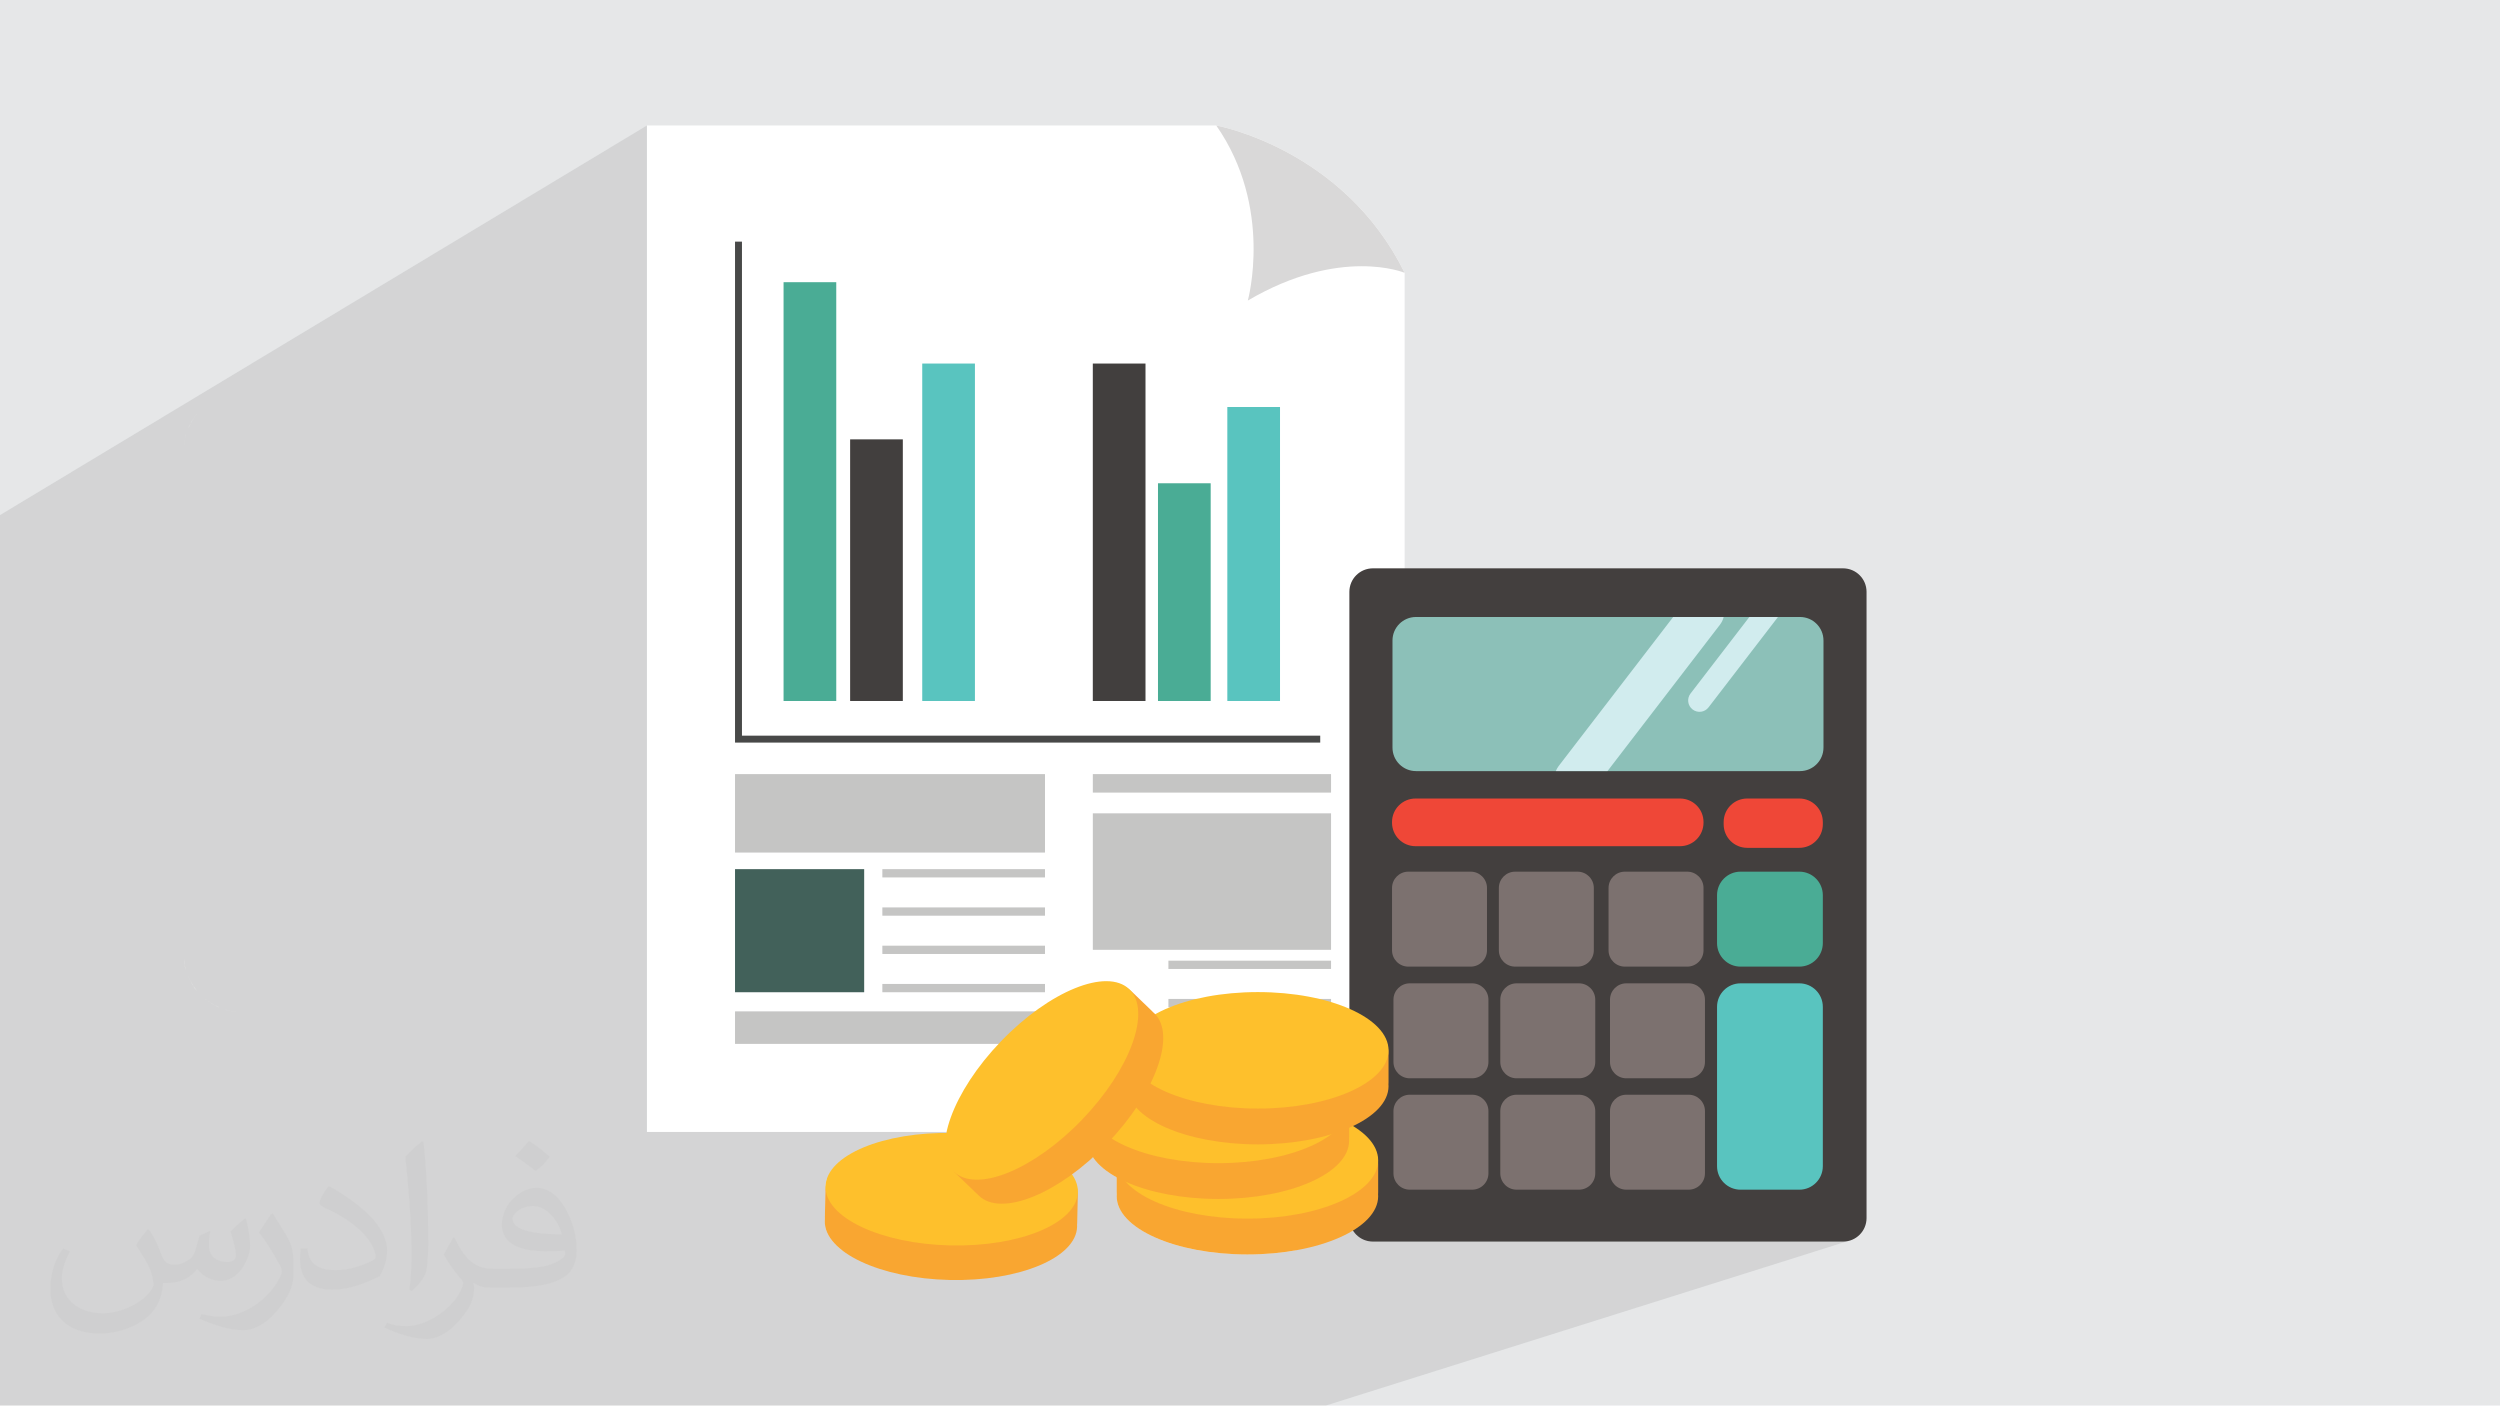 <?xml version="1.0" encoding="UTF-8"?>
<!DOCTYPE svg PUBLIC "-//W3C//DTD SVG 1.1//EN" "http://www.w3.org/Graphics/SVG/1.1/DTD/svg11.dtd">
<!-- Creator: CorelDRAW -->
<svg xmlns="http://www.w3.org/2000/svg" xml:space="preserve" width="3.705in" height="2.083in" version="1.1" style="shape-rendering:geometricPrecision; text-rendering:geometricPrecision; image-rendering:optimizeQuality; fill-rule:evenodd; clip-rule:evenodd"
viewBox="0 0 3685.44 2072"
 xmlns:xlink="http://www.w3.org/1999/xlink"
 xmlns:xodm="http://www.corel.com/coreldraw/odm/2003">
 <defs>
  <style type="text/css">
   <![CDATA[
    .fil0 {fill:#E6E7E8}
    .fil17 {fill:#FEC02C;fill-rule:nonzero}
    .fil16 {fill:#F9A631;fill-rule:nonzero}
    .fil15 {fill:#EF4737;fill-rule:nonzero}
    .fil4 {fill:#D9D8D8;fill-rule:nonzero}
    .fil13 {fill:#D1ECEE;fill-rule:nonzero}
    .fil9 {fill:#C5C5C4;fill-rule:nonzero}
    .fil12 {fill:#8CC0B8;fill-rule:nonzero}
    .fil14 {fill:#7C716F;fill-rule:nonzero}
    .fil7 {fill:#59C4BF;fill-rule:nonzero}
    .fil11 {fill:#433F3E;fill-rule:nonzero}
    .fil6 {fill:#423F3E;fill-rule:nonzero}
    .fil8 {fill:#484948;fill-rule:nonzero}
    .fil5 {fill:#4AAC95;fill-rule:nonzero}
    .fil10 {fill:#42615A;fill-rule:nonzero}
    .fil3 {fill:white;fill-rule:nonzero}
    .fil2 {fill:#373435;fill-opacity:0.031}
    .fil1 {fill:#373435;fill-opacity:0.102}
   ]]>
  </style>
 </defs>
 <g id="Layer_x0020_1">
  <polygon class="fil0" points="-0,0 3685.44,0 3685.44,2072 -0,2072 "/>
  <polygon class="fil1" points="-0,2058.43 -0,759.34 953.71,184.98 953.71,1668.64 1395.44,1668.64 1395.12,1670.15 1218.85,1738.24 1218.08,1740.8 1217.31,1744.87 1216.99,1748.99 1216.99,1749.31 1216.99,1749.63 1216.99,1749.95 1216.99,1750.27 1217,1750.59 1217.01,1750.92 1217.02,1751.24 1217.03,1751.56 1217,1751.95 1216.97,1752.34 1216.95,1752.74 1216.92,1753.13 1216.9,1753.53 1216.89,1753.92 1216.88,1754.32 1216.86,1754.72 1216,1794.21 1215.99,1794.65 1215.98,1795.09 1215.99,1795.53 1215.99,1795.96 1216,1796.4 1216.02,1796.83 1216.03,1797.26 1216.05,1797.69 1216.03,1797.98 1216,1798.26 1215.97,1798.54 1215.94,1798.82 1215.92,1799.1 1215.9,1799.37 1215.88,1799.66 1215.87,1799.94 1216.02,1804.21 1216.64,1808.43 1217.73,1812.61 1219.28,1816.72 1221.27,1820.78 1223.69,1824.76 1226.53,1828.68 1229.77,1832.51 1233.42,1836.27 1237.44,1839.93 1241.81,1843.47 1611.29,1706.05 1614.23,1710.1 1617.6,1714.06 1621.39,1717.92 1625.59,1721.69 1630.19,1725.34 1635.16,1728.88 1640.51,1732.3 1646.21,1735.6 1646.21,1757.47 1646.21,1757.93 1646.22,1758.38 1646.23,1758.84 1646.24,1759.29 1646.26,1759.74 1646.29,1760.19 1646.31,1760.64 1646.34,1761.08 1646.32,1761.37 1646.3,1761.66 1646.28,1761.95 1646.26,1762.24 1646.24,1762.53 1646.22,1762.82 1646.21,1763.11 1646.21,1763.41 1646.46,1767.82 1647.2,1772.19 1648.43,1776.48 1650.12,1780.71 1652.27,1784.87 1654.87,1788.94 1657.9,1792.93 1661.36,1796.83 1665.21,1800.63 1669.47,1804.33 1674.11,1807.93 1679.12,1811.41 1684.5,1814.78 1690.22,1818.02 1696.28,1821.13 1702.66,1824.12 1709.35,1826.96 1716.34,1829.66 1723.62,1832.21 1731.18,1834.6 1739,1836.84 1747.07,1838.9 1755.38,1840.8 1763.92,1842.52 1772.67,1844.05 1781.62,1845.41 1790.77,1846.56 1800.09,1847.52 1809.58,1848.28 1819.23,1848.82 1829.01,1849.15 1838.93,1849.27 1844.9,1849.23 1850.82,1849.11 1856.7,1848.91 1862.53,1848.63 1868.3,1848.28 1874.01,1847.84 1879.67,1847.34 1885.27,1846.77 1890.8,1846.12 1896.27,1845.4 1901.67,1844.61 1907,1843.76 1909.13,1843.38 1994.52,1814.08 1997.04,1817.58 1999.96,1820.74 2003.25,1823.51 2006.86,1825.87 2010.78,1827.77 2014.94,1829.17 2019.32,1830.04 2023.89,1830.34 2716.97,1830.34 2723.95,1829.63 2730.46,1827.61 1954.58,2072 1950.14,2072 1313.42,2072 1254.47,2072 1242.91,2072 1193.86,2072 953.24,2072 884.93,2072 797.31,2072 791.69,2072 782.66,2072 729.21,2072 627.38,2072 497.35,2072 492.13,2072 483.74,2072 391.25,2072 384.04,2072 378.03,2072 354.8,2072 351.67,2072 296.04,2072 -0,2072 "/>
  <path class="fil0" d="M302.07 598.16l-5.96 5.96c1.99,-1.99 3.98,-3.98 5.96,-5.96zm-5.96 5.96l-5.96 5.96c1.99,-1.99 3.98,-3.98 5.96,-5.96zm-5.96 5.96l-4.98 6.96c1.99,-1.99 2.99,-4.98 4.98,-6.96zm-4.98 6.96l-3.98 6.96c0.99,-2.99 2.99,-4.98 3.98,-6.96zm-3.98 6.96l-3.98 7.95c0.99,-2.99 1.99,-4.98 3.98,-7.95zm-3.98 7.95l-2.99 7.95c0.99,-2.99 1.99,-4.98 2.99,-7.95zm-2.99 7.95l-1.99 7.95c0.99,-2.99 0.99,-5.96 1.99,-7.95zm-1.99 7.96l-0.99 8.95c0,-2.99 0.99,-5.96 0.99,-8.95zm-0.99 8.95l0 8.95c0,-2.99 0,-5.96 0,-8.95zm0 748.03l0 8.95c0,-2.99 0,-5.96 0,-8.95zm0 8.95l0.99 8.95c-0.99,-2.99 -0.99,-5.96 -0.99,-8.95zm0.99 8.95l1.99 7.95c-0.99,-2.99 -1.99,-5.96 -1.99,-7.95zm1.99 7.95l2.99 7.95c-0.99,-2.99 -1.99,-4.98 -2.99,-7.95zm2.99 7.96l3.98 7.95c-0.99,-2.99 -2.99,-4.98 -3.98,-7.95zm3.98 7.95l3.98 6.96c-1.99,-1.99 -2.99,-4.98 -3.98,-6.96zm3.98 6.96l4.98 6.96c-1.99,-1.99 -3.98,-3.98 -4.98,-6.96zm4.98 6.96l5.96 5.96c-1.99,-1.99 -3.98,-3.98 -5.96,-5.96zm5.96 5.96l5.96 5.96c-1.99,-1.99 -3.98,-3.98 -5.96,-5.96zm5.96 5.96l6.96 4.98c-1.99,-1.99 -4.98,-2.99 -6.96,-4.98zm6.96 4.98l6.96 3.98c-2.99,-0.99 -4.98,-2.99 -6.96,-3.98zm6.96 3.98l7.95 3.98c-2.99,-0.99 -4.98,-1.99 -7.95,-3.98zm7.95 3.98l7.95 2.99c-2.99,-0.99 -4.98,-1.99 -7.95,-2.99zm7.95 2.98l7.95 1.99c-2.99,-0.99 -5.96,-0.99 -7.95,-1.99zm7.96 1.99l8.95 0.99c-2.99,0 -5.96,-0.99 -8.95,-0.99zm8.95 0.99l8.95 0c-2.99,0 -5.96,0 -8.95,0zm2978.18 0l8.95 0c-2.99,0 -5.96,0 -8.95,0zm8.95 0l8.95 -0.99c-2.99,0.99 -5.96,0.99 -8.95,0.99zm8.95 -0.99l7.95 -1.99c-2.99,0.99 -5.96,1.99 -7.95,1.99zm7.96 -1.99l7.95 -2.99c-2.99,0.99 -4.98,1.99 -7.95,2.99zm7.95 -2.98l7.95 -3.98 -2.99 1.99c-0.99,0.99 -2.99,0.99 -3.98,1.99l0 0 -0.99 0 0.01 0z"/>
  <path class="fil2" d="M220.5 1813.71c6.96,10.94 11.94,20.89 15.92,31.83 2.99,6.96 4.98,18.89 20.89,18.89 4.98,0 10.94,-0.99 16.9,-4.98 6.96,-2.99 11.94,-8.95 13.93,-16.9l5.96 -20.89 14.92 -6.96 0.99 0.99c-1.99,7.95 -1.99,14.92 -1.99,20.89 0,17.9 14.92,23.87 26.86,23.87 6.96,0 12.93,-2.99 12.93,-9.95 0,-7.95 -3.98,-21.88 -7.95,-34.81 6.96,-6.96 13.93,-13.93 21.88,-19.89l0.99 0.99c3.98,14.92 5.96,29.84 5.96,39.78 0,9.95 -3.98,19.89 -7.95,26.86 -6.96,13.93 -19.89,24.87 -35.81,24.87 -11.94,0 -24.87,-5.96 -33.82,-16.9l-0.99 0c-8.95,10.94 -21.88,19.89 -42.77,19.89l-6.96 0c-0.99,13.93 -3.98,23.87 -8.95,32.82 -12.93,24.87 -49.73,41.77 -84.56,41.77 -48.74,0 -72.62,-27.85 -72.62,-65.65 0,-22.88 6.96,-44.76 18.89,-59.68l9.95 3.98c-6.96,13.93 -11.94,26.86 -11.94,39.78 0,34.81 28.84,51.72 60.68,51.72 29.84,0 67.65,-19.89 74.61,-41.77 -1.99,-24.87 -11.94,-35.81 -25.86,-58.69 3.98,-6.96 9.95,-14.92 16.9,-22.88l0.99 0 0 0 1.99 0.99 0 0 0 0 0 0 0 0 0 0 0 0 0 0 0.02 -0.01 -0.01 0.01 0.01 0zm560.02 -131.3c9.95,5.96 19.89,13.93 29.84,22.88 -5.96,7.95 -11.94,14.92 -20.89,20.89 -9.95,-7.95 -19.89,-14.92 -29.84,-21.88 6.96,-7.95 13.93,-14.92 19.89,-21.88l0.99 0 0 0 0 0 0 0 0 0 0 0zm4.98 95.5c-16.9,0 -29.84,10.94 -29.84,18.89 0,16.9 32.82,22.88 72.62,22.88 -4.98,-19.89 -21.88,-41.77 -42.77,-41.77l0 0 0 0 -0.01 0 -0.01 0zm-36.81 92.52c21.88,0 40.78,-0.99 54.7,-3.98 15.92,-3.98 29.84,-11.94 29.84,-17.9 0,-1.99 0,-2.99 -0.99,-4.98 -8.95,0.99 -18.89,0.99 -28.84,0.99 -28.84,0 -51.72,-6.96 -59.68,-22.88 -1.99,-3.98 -3.98,-9.95 -3.98,-14.92 0,-15.92 6.96,-31.83 18.89,-41.77 9.95,-8.95 20.89,-13.93 32.82,-13.93 19.89,0 36.81,16.9 47.75,41.77 5.96,13.93 10.94,29.84 10.94,50.72 0,13.93 -3.98,24.87 -11.94,33.82 -15.92,14.92 -44.76,20.89 -89.53,20.89l-19.89 0 0 0 -4.98 0c-10.94,0 -18.89,-1.99 -24.87,-6.96l-0.99 0c0,1.99 0.99,4.98 0.99,6.96 0,9.95 -2.99,22.88 -9.95,32.82 -19.89,29.84 -41.77,42.77 -59.68,42.77 -18.89,0 -41.77,-6.96 -62.66,-16.9l3.98 -6.96c6.96,2.99 15.92,4.98 28.84,4.98 33.82,0 77.59,-32.82 83.56,-63.65 -0.99,-2.99 -2.99,-5.96 -6.96,-9.95 -9.95,-11.94 -15.92,-21.88 -21.88,-31.83 4.98,-9.95 9.95,-17.9 13.93,-24.87l1.99 0c13.93,28.84 27.85,45.75 56.69,45.75l3.98 0 0 0 20.89 0 0 0 -2.99 0 0 0 0 0 0 0 0 0 0 0zm-145.23 30.83c1.99,-13.93 2.99,-28.84 2.99,-42.77l0 -20.89c0,-38.79 -4.98,-95.5 -8.95,-132.29 6.96,-7.95 16.9,-16.9 24.87,-22.88l1.99 0.99c4.98,46.75 6.96,100.47 6.96,150.2 0,12.93 -0.99,25.86 -1.99,34.81 -0.99,11.94 -7.95,20.89 -21.88,34.81l-2.99 -0.99 0 0 -0.99 -0.99 0 0 0 0 0 0 0 0 0 -0.01zm-150.2 -61.68c0.99,17.9 9.95,32.82 40.78,32.82 19.89,0 35.81,-4.98 54.7,-13.93 2.99,-1.99 4.98,-2.99 4.98,-4.98 0,-11.94 -8.95,-26.86 -23.87,-40.78 -13.93,-12.93 -33.82,-24.87 -50.72,-31.83 -5.96,-2.99 -7.95,-4.98 -7.95,-7.95 0,-4.98 6.96,-16.9 12.93,-23.87l1.99 0c19.89,10.94 42.77,26.86 59.68,43.76 14.92,15.92 24.87,32.82 24.87,50.72 0,12.93 -3.98,25.86 -10.94,37.8 -21.88,10.94 -45.75,19.89 -69.64,19.89 -28.84,0 -47.75,-12.93 -47.75,-44.76 0,-2.99 0,-8.95 0.99,-15.92l9.95 0 0 0 0 -0.99 0 0 0 0 0 0 0 0 0 0 0 0 0.01 0 -0.01 0.01zm-51.72 -51.72l17.9 28.84c6.96,10.94 12.93,21.88 12.93,40.78l0 23.87c0,18.89 -11.94,38.79 -31.83,59.68 -14.92,13.93 -28.84,19.89 -41.77,19.89 -18.89,0 -39.78,-5.96 -64.65,-16.9l2.99 -6.96c7.95,1.99 16.9,3.98 27.85,3.98 34.81,0 71.63,-25.86 87.54,-57.69 1.99,-3.98 2.99,-6.96 2.99,-8.95 0,-3.98 -1.99,-7.95 -3.98,-10.94 -8.95,-16.9 -18.89,-32.82 -29.84,-46.75 5.96,-8.95 11.94,-17.9 17.9,-26.86l1.99 0 0 0 0 -1.99 0 0 0 0 0 0 0 0 0 0 0 0 -0.01 0 0 0.01z"/>
  <g id="_2326204994752">
   <path class="fil3" d="M1792.95 184.98l-839.24 0 0 1483.66 1116.98 0 0 -1266.48c-90.16,-183.35 -277.74,-217.19 -277.74,-217.19z"/>
   <path class="fil4" d="M1792.95 184.98c84.62,121.28 46.54,258.09 46.54,258.09 136.8,-80.39 231.2,-40.9 231.2,-40.9 -90.16,-183.35 -277.74,-217.19 -277.74,-217.19z"/>
   <polygon class="fil5" points="1155.11,1033.38 1232.79,1033.38 1232.79,416 1155.11,416 "/>
   <polygon class="fil6" points="1253.24,1033.38 1330.92,1033.38 1330.92,647.69 1253.24,647.69 "/>
   <polygon class="fil7" points="1359.54,1033.38 1437.22,1033.38 1437.22,535.93 1359.54,535.93 "/>
   <polygon class="fil8" points="1093.78,1084.49 1093.78,356.2 1083.56,356.2 1083.56,1094.71 1946.25,1094.71 1946.25,1084.49 "/>
   <polygon class="fil5" points="1707.07,1033.38 1784.76,1033.38 1784.76,712.42 1707.07,712.42 "/>
   <polygon class="fil6" points="1610.99,1033.38 1688.67,1033.38 1688.67,535.93 1610.99,535.93 "/>
   <polygon class="fil7" points="1809.29,1033.38 1886.97,1033.38 1886.97,599.99 1809.29,599.99 "/>
   <polygon class="fil9" points="1083.56,1256.82 1540.5,1256.82 1540.5,1141.18 1083.56,1141.18 "/>
   <polygon class="fil10" points="1083.56,1462.73 1273.95,1462.73 1273.95,1281.27 1083.56,1281.27 "/>
   <polygon class="fil9" points="1300.75,1293.49 1540.5,1293.49 1540.5,1281.27 1300.75,1281.27 "/>
   <polygon class="fil9" points="1300.75,1349.9 1540.5,1349.9 1540.5,1337.69 1300.75,1337.69 "/>
   <polygon class="fil9" points="1300.75,1406.32 1540.5,1406.32 1540.5,1394.1 1300.75,1394.1 "/>
   <polygon class="fil9" points="1300.75,1462.73 1540.5,1462.73 1540.5,1450.51 1300.75,1450.51 "/>
   <polygon class="fil9" points="1083.56,1538.89 1540.5,1538.89 1540.5,1490.94 1083.56,1490.94 "/>
   <polygon class="fil9" points="1611.02,1168.44 1962.19,1168.44 1962.19,1141.18 1611.02,1141.18 "/>
   <polygon class="fil9" points="1611.02,1400.21 1962.19,1400.21 1962.19,1199 1611.02,1199 "/>
   <polygon class="fil9" points="1722.44,1428.42 1962.19,1428.42 1962.19,1416.19 1722.44,1416.19 "/>
   <polygon class="fil9" points="1722.44,1484.83 1962.19,1484.83 1962.19,1472.61 1722.44,1472.61 "/>
   <path class="fil11" d="M2751.62 1795.68c0,19.14 -15.51,34.66 -34.66,34.66l-693.08 0c-19.14,0 -34.66,-15.52 -34.66,-34.66l0 -923.2c0,-19.14 15.51,-34.65 34.66,-34.65l693.08 0c19.14,0 34.66,15.51 34.66,34.65l0 923.2z"/>
   <path class="fil12" d="M2653.48 909.54l-566.05 0c-19.14,0 -34.66,15.51 -34.66,34.66l0 157.88c0,19.14 15.52,34.66 34.66,34.66l566.05 0c19.14,0 34.65,-15.51 34.65,-34.66l0 -157.88c0,-19.14 -15.51,-34.66 -34.65,-34.66z"/>
   <path class="fil13" d="M2540.99 909.54l-74.42 0 -168.77 219.65c-1.81,2.36 -3.2,4.91 -4.24,7.54l76.15 0 165.81 -215.81c2.68,-3.49 4.48,-7.37 5.47,-11.38z"/>
   <path class="fil13" d="M2495.19 1045.89c7.33,5.63 17.83,4.26 23.46,-3.07l102.39 -133.27 -42.2 0 -86.74 112.88c-5.63,7.33 -4.25,17.83 3.08,23.46z"/>
   <path class="fil7" d="M2687.17 1719.15c0,19.14 -15.51,34.66 -34.65,34.66l-86.64 0c-19.14,0 -34.66,-15.51 -34.66,-34.66l0 -234.89c0,-19.14 15.51,-34.66 34.66,-34.66l86.64 0c19.14,0 34.65,15.51 34.65,34.66l0 234.89z"/>
   <path class="fil14" d="M2194.21 1729.75c0,13.28 -10.77,24.05 -24.06,24.05l-91.88 0c-13.29,0 -24.06,-10.77 -24.06,-24.05l0 -91.88c0,-13.29 10.77,-24.06 24.06,-24.06l91.88 0c13.28,0 24.06,10.77 24.06,24.06l0 91.88z"/>
   <path class="fil14" d="M2351.69 1729.75c0,13.28 -10.77,24.05 -24.05,24.05l-91.89 0c-13.28,0 -24.06,-10.77 -24.06,-24.05l0 -91.88c0,-13.29 10.77,-24.06 24.06,-24.06l91.89 0c13.28,0 24.05,10.77 24.05,24.06l0 91.88z"/>
   <path class="fil14" d="M2513.41 1729.75c0,13.28 -10.77,24.05 -24.05,24.05l-91.88 0c-13.29,0 -24.06,-10.77 -24.06,-24.05l0 -91.88c0,-13.29 10.77,-24.06 24.06,-24.06l91.88 0c13.28,0 24.05,10.77 24.05,24.06l0 91.88z"/>
   <path class="fil14" d="M2194.21 1565.54c0,13.29 -10.77,24.06 -24.06,24.06l-91.88 0c-13.29,0 -24.06,-10.77 -24.06,-24.06l0 -91.88c0,-13.29 10.77,-24.06 24.06,-24.06l91.88 0c13.28,0 24.06,10.77 24.06,24.06l0 91.88z"/>
   <path class="fil14" d="M2351.69 1565.54c0,13.29 -10.77,24.06 -24.05,24.06l-91.89 0c-13.28,0 -24.06,-10.77 -24.06,-24.06l0 -91.88c0,-13.29 10.77,-24.06 24.06,-24.06l91.89 0c13.28,0 24.05,10.77 24.05,24.06l0 91.88z"/>
   <path class="fil14" d="M2513.41 1565.54c0,13.29 -10.77,24.06 -24.05,24.06l-91.88 0c-13.29,0 -24.06,-10.77 -24.06,-24.06l0 -91.88c0,-13.29 10.77,-24.06 24.06,-24.06l91.88 0c13.28,0 24.05,10.77 24.05,24.06l0 91.88z"/>
   <path class="fil14" d="M2192.09 1400.92c0,13.29 -10.77,24.06 -24.06,24.06l-91.87 0c-13.29,0 -24.06,-10.77 -24.06,-24.06l0 -91.88c0,-13.29 10.77,-24.06 24.06,-24.06l91.87 0c13.29,0 24.06,10.77 24.06,24.06l0 91.88z"/>
   <path class="fil14" d="M2349.57 1400.92c0,13.29 -10.77,24.06 -24.06,24.06l-91.88 0c-13.28,0 -24.05,-10.77 -24.05,-24.06l0 -91.88c0,-13.29 10.77,-24.06 24.05,-24.06l91.88 0c13.29,0 24.06,10.77 24.06,24.06l0 91.88z"/>
   <path class="fil14" d="M2511.29 1400.92c0,13.29 -10.77,24.06 -24.06,24.06l-91.88 0c-13.28,0 -24.06,-10.77 -24.06,-24.06l0 -91.88c0,-13.29 10.77,-24.06 24.06,-24.06l91.88 0c13.29,0 24.06,10.77 24.06,24.06l0 91.88z"/>
   <path class="fil5" d="M2687.17 1319.64c0,-19.14 -15.51,-34.66 -34.65,-34.66l-86.64 0c-19.14,0 -34.66,15.51 -34.66,34.66l0 70.68c0,19.14 15.51,34.66 34.66,34.66l86.64 0c19.14,0 34.65,-15.51 34.65,-34.66l0 -70.68z"/>
   <path class="fil15" d="M2511.29 1212.78c0,19.14 -15.51,34.66 -34.66,34.66l-389.88 0c-19.15,0 -34.66,-15.52 -34.66,-34.66l0 -0.96c0,-19.14 15.51,-34.66 34.66,-34.66l389.88 0c19.14,0 34.66,15.51 34.66,34.66l0 0.96z"/>
   <path class="fil15" d="M2687.17 1215.2c0,19.13 -15.51,34.66 -34.65,34.66l-76.88 0c-19.14,0 -34.66,-15.52 -34.66,-34.66l0 -3.38c0,-19.14 15.52,-34.66 34.66,-34.66l76.88 0c19.14,0 34.65,15.51 34.65,34.66l0 3.38z"/>
   <g>
    <path class="fil16" d="M2031.66 1716.55c0,-21.54 -12.63,-39.01 -28.21,-39.01l-329.04 0c-15.58,0 -28.21,17.47 -28.21,39.01l0 40.92c0,1.22 0.05,2.42 0.13,3.61 -0.05,0.77 -0.13,1.54 -0.13,2.32 0,47.42 86.29,85.87 192.73,85.87 106.44,0 192.73,-38.45 192.73,-85.87 0,-0.78 -0.09,-1.55 -0.14,-2.32 0.08,-1.19 0.14,-2.4 0.14,-3.61l0 -40.92z"/>
    <path class="fil17" d="M2031.66 1710.62c0,47.41 -86.29,85.86 -192.73,85.86 -106.44,0 -192.73,-38.45 -192.73,-85.86 0,-47.43 86.29,-85.87 192.73,-85.87 106.44,0 192.73,38.44 192.73,85.87z"/>
    <path class="fil16" d="M1988.83 1634.79c0,-21.55 -12.63,-39.01 -28.21,-39.01l-329.04 0c-15.57,0 -28.21,17.46 -28.21,39.01l0 40.91c0,1.23 0.05,2.43 0.14,3.61 -0.05,0.78 -0.14,1.55 -0.14,2.33 0,47.42 86.29,85.86 192.73,85.86 106.44,0 192.73,-38.44 192.73,-85.86 0,-0.78 -0.09,-1.55 -0.14,-2.33 0.08,-1.19 0.14,-2.39 0.14,-3.61l0 -40.91z"/>
    <path class="fil17" d="M1988.83 1628.85c0,47.43 -86.29,85.86 -192.73,85.86 -106.44,0 -192.73,-38.44 -192.73,-85.86 0,-47.42 86.29,-85.86 192.73,-85.86 106.44,0 192.73,38.44 192.73,85.86z"/>
    <path class="fil16" d="M2046.96 1554.29c0,-21.54 -12.63,-39.01 -28.21,-39.01l-329.04 0c-15.58,0 -28.21,17.47 -28.21,39.01l0 40.92c0,1.22 0.05,2.42 0.13,3.61 -0.04,0.78 -0.13,1.55 -0.13,2.32 0,47.43 86.28,85.87 192.72,85.87 106.44,0 192.73,-38.44 192.73,-85.87 0,-0.77 -0.09,-1.54 -0.14,-2.32 0.08,-1.19 0.14,-2.39 0.14,-3.61l0 -40.92z"/>
    <path class="fil17" d="M2046.96 1548.36c0,47.42 -86.29,85.87 -192.73,85.87 -106.44,0 -192.72,-38.45 -192.72,-85.87 0,-47.42 86.28,-85.86 192.72,-85.86 106.44,0 192.73,38.44 192.73,85.86z"/>
    <path class="fil16" d="M1588.84 1762.95c0.46,-20.79 -11.36,-37.91 -26.39,-38.25l-317.53 -7.03c-15.03,-0.33 -27.6,16.26 -28.05,37.05l-0.87 39.49c-0.03,1.17 -0,2.33 0.05,3.48 -0.06,0.75 -0.16,1.49 -0.18,2.24 -1.01,45.76 81.43,84.7 184.15,86.98 102.72,2.28 186.81,-32.98 187.82,-78.75 0.02,-0.75 -0.05,-1.49 -0.08,-2.24 0.1,-1.15 0.18,-2.31 0.2,-3.49l0.88 -39.49z"/>
    <path class="fil17" d="M1588.97 1757.23c-1.01,45.76 -85.1,81.02 -187.82,78.75 -102.72,-2.28 -185.17,-41.22 -184.15,-86.98 1.01,-45.76 85.1,-81.01 187.82,-78.74 102.71,2.28 185.16,41.21 184.15,86.98z"/>
    <path class="fil16" d="M1668.88 1462.23c-15.04,-14.46 -35.69,-17.37 -46.14,-6.49l-220.72 229.61c-10.45,10.87 -6.73,31.4 8.3,45.85l28.55 27.45c0.85,0.82 1.72,1.59 2.61,2.34 0.51,0.54 0.99,1.12 1.54,1.65 33.09,31.8 117.8,-2.62 189.2,-76.9 71.4,-74.27 102.45,-160.27 69.36,-192.08 -0.54,-0.52 -1.14,-0.98 -1.71,-1.46 -0.78,-0.85 -1.58,-1.7 -2.44,-2.51l-28.55 -27.45z"/>
    <path class="fil17" d="M1664.74 1458.25c33.09,31.81 2.04,117.81 -69.36,192.09 -71.4,74.28 -156.11,108.7 -189.2,76.89 -33.09,-31.8 -2.04,-117.81 69.36,-192.08 71.4,-74.28 156.11,-108.7 189.2,-76.89z"/>
   </g>
  </g>
 </g>
</svg>
